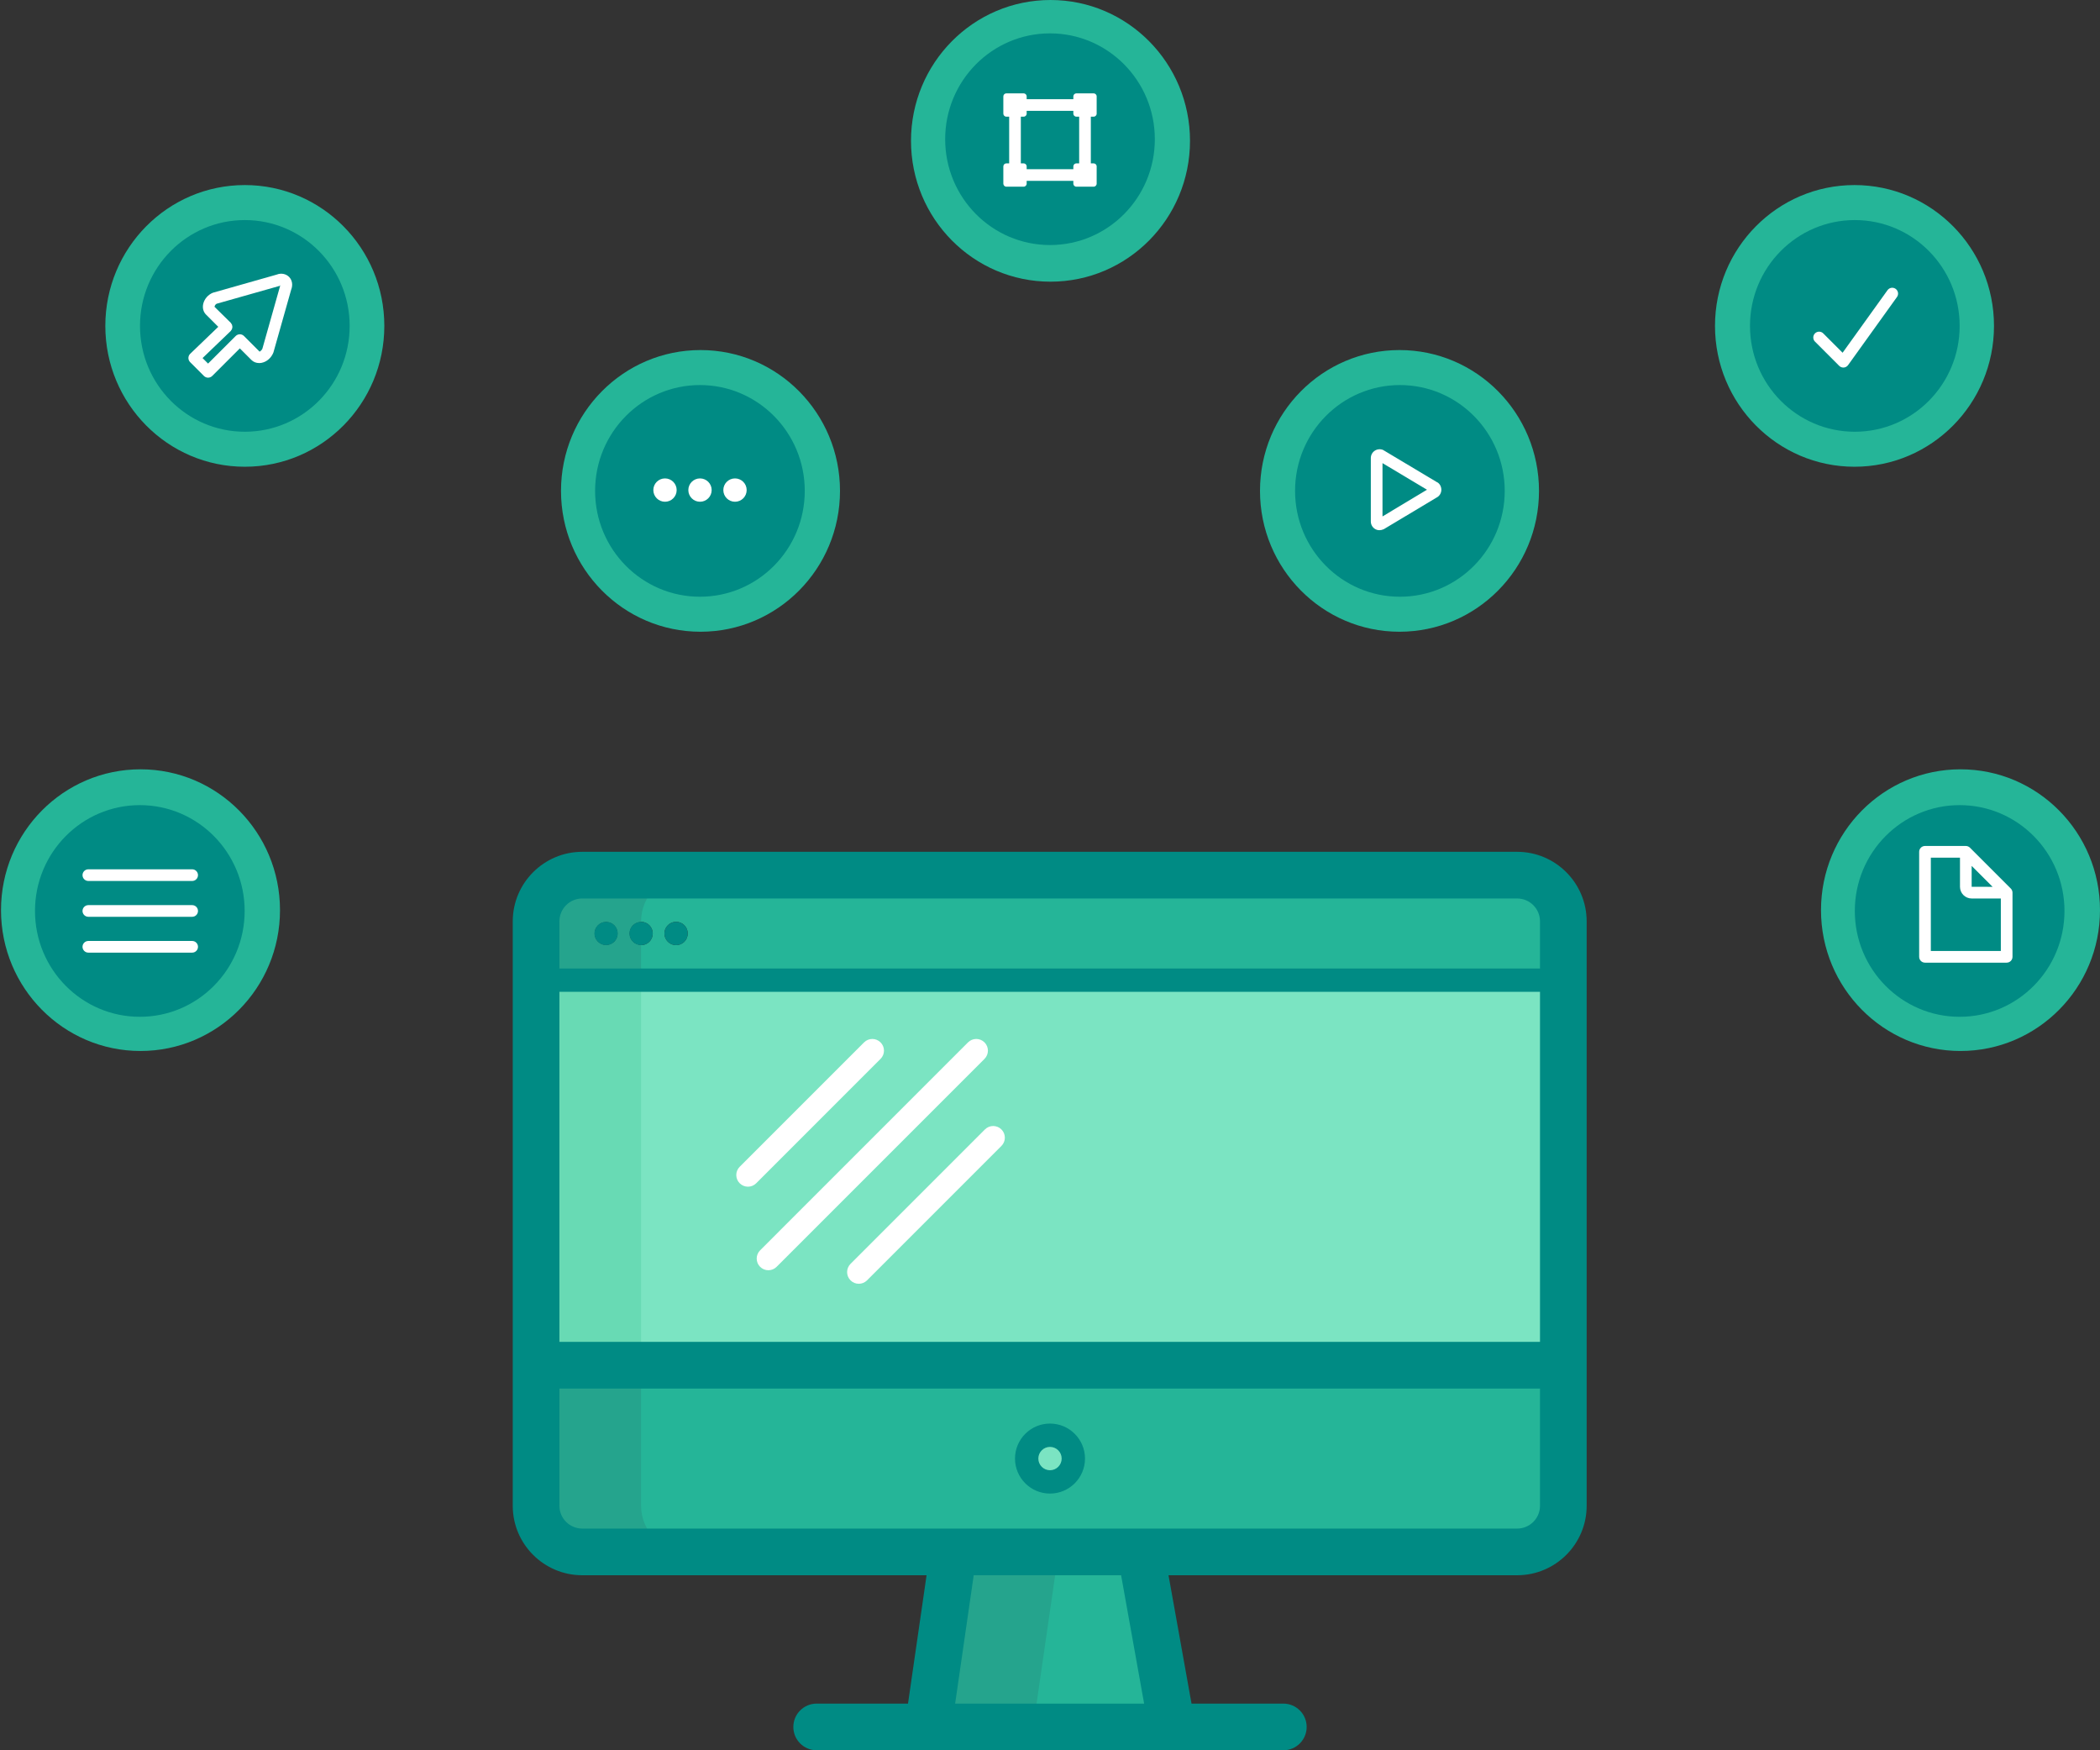 <?xml version="1.0" encoding="utf-8"?>
<!-- Generator: Adobe Illustrator 19.2.1, SVG Export Plug-In . SVG Version: 6.00 Build 0)  -->
<svg version="1.1" id="Layer_1" xmlns="http://www.w3.org/2000/svg" xmlns:xlink="http://www.w3.org/1999/xlink" x="0px" y="0px"
	 viewBox="0 0 180 150" style="enable-background:new 0 0 180 150;" xml:space="preserve">
<rect x="0" y="0" width="180" height="150" fill="#333333" stroke="none"/>
<style type="text/css">
	.st0{display:none;fill:none;stroke:#FFFFFF;stroke-width:2;stroke-linecap:round;stroke-miterlimit:10;}
	.st1{fill:#9D2106;}
	.st2{fill:#822104;}
	.st3{fill:#951B05;}
	.st4{fill:#FFFFFF;}
	.st5{fill:#8A1F0C;}
	.st6{fill:#E2E3E4;}
	.st7{fill:#6DA2C8;}
	.st8{fill:#D6E6EF;}
	.st9{fill:#B49CB5;}
	.st10{fill:#AC9EB6;}
	.st11{fill:#EBF3F7;}
	.st12{fill:#A69FB5;}
	.st13{fill:#B99FB5;}
	.st14{fill:#D093FB;}
	.st15{fill:#45F8B9;}
	.st16{fill:#41E8A3;}
	.st17{fill:#3072AA;}
	.st18{fill:#FD9E99;}
	.st19{fill:#9ED098;}
	.st20{fill:#75C5B6;}
	.st21{fill:#8DB485;}
	.st22{fill:#5AB49E;}
	.st23{fill:#E4E5E6;}
	.st24{fill:#788782;}
	.st25{fill:#CFD1D2;}
	.st26{fill:#BABCBE;}
	.st27{fill:#998379;}
	.st28{fill:#826D64;}
	.st29{fill:#EFF0F0;}
	.st30{fill:#58515B;}
	.st31{fill:#B98BD2;}
	.st32{fill:#9756AC;}
	.st33{fill:#814497;}
	.st34{fill:#25B598;}
	.st35{fill:#008B84;}
	.st36{fill:#7BE4C2;}
	.st37{fill:#25A48D;}
	.st38{fill:#68DAB4;}
	.st39{fill:#FD76A2;}
	.st40{fill:#E76899;}
	.st41{fill:#9CFFB4;}
	.st42{fill:#4D5CEA;}
	.st43{fill:#FF9B95;}
	.st44{fill:#FF868C;}
	.st45{fill:#FF6B77;}
	.st46{fill:#EF85FF;}
	.st47{fill:#C44FD7;}
	.st48{fill:#2DAB5B;}
	.st49{fill:#4EC5FF;}
	.st50{fill:#3EA2FF;}
	.st51{fill:#D898FF;}
	.st52{fill:#76DDED;}
	.st53{fill:#D888FF;}
	.st54{fill:#A37550;}
	.st55{fill:#956744;}
	.st56{fill:#006838;}
	.st57{fill:#005E26;}
	.st58{fill:#5D3A47;}
	.st59{fill:#FFBC13;}
	.st60{fill:#808083;}
	.st61{fill:#56C681;}
	.st62{fill:#6D6E71;}
	.st63{fill:#D3951D;}
	.st64{fill:#3FB068;}
	.st65{fill:#FBEEEE;}
	.st66{fill:#FBF0F1;}
	.st67{fill:#F9E7E8;}
	.st68{fill:#F5D9DB;}
	.st69{fill:#F1C9CC;}
	.st70{fill:#44A468;}
	.st71{fill:#389D61;}
	.st72{fill:#E7A1A5;}
	.st73{fill:#00774E;}
	.st74{fill:#673DAB;}
	.st75{fill:#DEFF5C;}
	.st76{fill:#00BFE0;}
	.st77{fill:#E1329F;}
	.st78{fill:#00BAA3;}
	.st79{fill:#00DCA3;}
	.st80{fill:#00A9E0;}
	.st81{fill:#FF329F;}
	.st82{fill:#504239;}
	.st83{fill:#FD86AE;}
	.st84{fill:#F5A7D6;}
	.st85{fill:#A54A78;}
	.st86{fill:#715D94;}
	.st87{fill:#52A871;}
	.st88{fill:#F9CA40;}
	.st89{fill:#F9B240;}
</style>
<g>
	<g>
		<ellipse class="st34" cx="12.043" cy="78" rx="11.957" ry="12.07"/>
		<ellipse class="st34" cx="168.043" cy="78" rx="11.957" ry="12.07"/>
		<ellipse class="st34" cx="60.043" cy="42.07" rx="11.957" ry="12.07"/>
		<ellipse class="st34" cx="119.957" cy="42.07" rx="11.957" ry="12.07"/>
		<ellipse class="st34" cx="90.043" cy="12.07" rx="11.957" ry="12.07"/>
		<ellipse class="st35" cx="59.994" cy="42.07" rx="8.985" ry="9.07"/>
		<ellipse class="st35" cx="11.985" cy="78.07" rx="8.985" ry="9.07"/>
		<ellipse class="st34" cx="20.985" cy="27.93" rx="11.957" ry="12.07"/>
		<ellipse class="st34" cx="158.957" cy="27.93" rx="11.957" ry="12.07"/>
		<ellipse class="st35" cx="167.97" cy="78.07" rx="8.985" ry="9.07"/>
		<ellipse class="st35" cx="20.985" cy="27.93" rx="8.985" ry="9.07"/>
		<ellipse class="st35" cx="90" cy="11.93" rx="8.985" ry="9.07"/>
		<path class="st34" d="M134,117v12.05c0,2.18-1.77,3.95-3.96,3.95H97.77H81.73H49.91c-2.19,0-3.96-1.77-3.96-3.95V117H134z M92,125
			c0-1.1-0.9-2-2-2s-2,0.9-2,2s0.9,2,2,2S92,126.1,92,125z"/>
		<rect x="45.95" y="84" class="st36" width="88.05" height="33"/>
		<path class="st34" d="M134,78.96V84H45.95v-5.04c0-2.19,1.77-3.96,3.96-3.96h80.13C132.23,75,134,76.77,134,78.96z M58.95,80
			c0-0.55-0.44-1-1-1c-0.55,0-1,0.45-1,1s0.45,1,1,1C58.51,81,58.95,80.55,58.95,80z M55.95,80c0-0.55-0.44-1-1-1
			c-0.55,0-1,0.45-1,1s0.45,1,1,1C55.51,81,55.95,80.55,55.95,80z M52.95,80c0-0.55-0.44-1-1-1c-0.55,0-1,0.45-1,1s0.45,1,1,1
			C52.51,81,52.95,80.55,52.95,80z"/>
		<g>
			<path class="st37" d="M54.95,129.05V117h-9v12.05c0,2.18,1.77,3.95,3.96,3.95h9C56.72,133,54.95,131.23,54.95,129.05z"/>
		</g>
		<path class="st34" d="M100.37,147.51c0.03,0.17,0.04,0.33,0.02,0.49h-6.15h-8.49h-6.14c-0.02-0.16-0.01-0.32,0.02-0.49l2.1-14.51
			h16.04L100.37,147.51z"/>
		<g>
			<path class="st37" d="M53.95,80c0-0.55,0.45-1,1-1v-0.04c0-2.19,1.77-3.96,3.96-3.96h-9c-2.19,0-3.96,1.77-3.96,3.96V84h9v-3
				C54.4,81,53.95,80.55,53.95,80z M51.95,81c-0.55,0-1-0.45-1-1s0.45-1,1-1c0.56,0,1,0.45,1,1S52.51,81,51.95,81z"/>
		</g>
		<path class="st37" d="M90.73,133h-9l-2.1,14.51c-0.03,0.17-0.04,0.33-0.02,0.49h6.14h2.86c-0.02-0.16-0.01-0.32,0.02-0.49
			L90.73,133z"/>
		<circle class="st36" cx="90" cy="125" r="2"/>
		<rect x="45.95" y="84" class="st38" width="9" height="33"/>
		<g>
			<circle class="st4" cx="57" cy="42" r="1"/>
			<circle class="st4" cx="60" cy="42" r="1"/>
			<circle class="st4" cx="63" cy="42" r="1"/>
		</g>
		<path class="st4" d="M93.738,10C93.883,10,94,9.883,94,9.738V8.262C94,8.117,93.883,8,93.738,8h-1.476C92.117,8,92,8.117,92,8.262
			V8.5h-4V8.262C88,8.117,87.883,8,87.738,8h-1.476C86.117,8,86,8.117,86,8.262v1.476C86,9.883,86.117,10,86.262,10H86.5v4h-0.238
			C86.117,14,86,14.117,86,14.262v1.476C86,15.883,86.117,16,86.262,16h1.476C87.883,16,88,15.883,88,15.738V15.5h4v0.238
			C92,15.883,92.117,16,92.262,16h1.476C93.883,16,94,15.883,94,15.738v-1.476C94,14.117,93.883,14,93.738,14H93.5v-4H93.738z
			 M92.5,14h-0.238C92.117,14,92,14.117,92,14.262V14.5h-4v-0.238C88,14.117,87.883,14,87.738,14H87.5v-4h0.238
			C87.883,10,88,9.883,88,9.738V9.5h4v0.238C92,9.883,92.117,10,92.262,10H92.5V14z"/>
		<ellipse class="st35" cx="119.991" cy="42.07" rx="8.985" ry="9.07"/>
		<ellipse class="st35" cx="158.985" cy="27.93" rx="8.985" ry="9.07"/>
		<path class="st4" d="M24.775,23.729c-0.274-0.273-0.693-0.344-1.052-0.197l-5.476,1.555c-0.419,0.167-0.746,0.553-0.834,0.982
			c-0.069,0.34,0.02,0.664,0.244,0.888l1.051,1.051l-2.406,2.313c-0.097,0.093-0.152,0.221-0.153,0.355s0.052,0.264,0.146,0.358
			l1.186,1.186c0.098,0.098,0.226,0.146,0.354,0.146s0.256-0.049,0.354-0.146l2.368-2.364l0.99,0.991
			c0.175,0.175,0.41,0.267,0.665,0.267c0.073,0,0.148-0.007,0.225-0.023c0.428-0.088,0.813-0.415,0.998-0.883l1.521-5.378
			C25.118,24.424,25.049,24.002,24.775,23.729z M22.49,29.885c-0.062,0.155-0.225,0.235-0.235,0.254l-1.344-1.344
			c-0.098-0.098-0.226-0.146-0.354-0.146s-0.256,0.049-0.354,0.146l-2.368,2.364l-0.472-0.472l2.406-2.312
			c0.001-0.001,0.002-0.003,0.003-0.004c0.001-0.001,0.003-0.001,0.004-0.003c0.022-0.022,0.032-0.049,0.048-0.073
			c0.021-0.029,0.046-0.056,0.059-0.089c0.012-0.028,0.012-0.058,0.019-0.087c0.007-0.034,0.019-0.066,0.02-0.1
			c0-0.031-0.01-0.06-0.016-0.091c-0.006-0.033-0.007-0.066-0.019-0.097c-0.012-0.03-0.034-0.054-0.052-0.081
			c-0.018-0.027-0.029-0.058-0.052-0.082c-0.001-0.001-0.003-0.002-0.004-0.003c-0.001-0.001-0.001-0.003-0.003-0.004l-1.387-1.366
			c-0.006-0.055,0.074-0.218,0.18-0.264l5.427-1.538c0.017-0.004,0.03-0.094,0.046-0.1L22.49,29.885z"/>
		<path class="st4" d="M123.146,41.309l-4.599-2.749c-0.232-0.097-0.498-0.073-0.711,0.067c-0.211,0.14-0.337,0.375-0.337,0.628
			v5.435c0,0.253,0.126,0.488,0.337,0.628c0.117,0.078,0.252,0.12,0.398,0.12c0.117,0,0.243-0.027,0.375-0.085l4.514-2.704
			c0.257-0.126,0.421-0.387,0.422-0.676C123.546,41.668,123.365,41.396,123.146,41.309z M118.5,44.259V39.69l3.813,2.279
			L118.5,44.259z"/>
		<path class="st4" d="M162.484,24.755c-0.225-0.162-0.536-0.111-0.698,0.115l-3.849,5.36l-1.66-1.66
			c-0.195-0.195-0.512-0.195-0.707,0s-0.195,0.512,0,0.707l2.076,2.076c0.094,0.094,0.222,0.146,0.354,0.146
			c0.014,0,0.027,0,0.041-0.001c0.146-0.012,0.279-0.088,0.365-0.207l4.192-5.838C162.76,25.229,162.708,24.917,162.484,24.755z"/>
		<g>
			<path class="st4" d="M7.573,75.5h8.898c0.276,0,0.5-0.224,0.5-0.5s-0.224-0.5-0.5-0.5H7.573c-0.276,0-0.5,0.224-0.5,0.5
				S7.297,75.5,7.573,75.5z"/>
			<path class="st4" d="M16.472,77.57H7.573c-0.276,0-0.5,0.224-0.5,0.5s0.224,0.5,0.5,0.5h8.898c0.276,0,0.5-0.224,0.5-0.5
				S16.748,77.57,16.472,77.57z"/>
			<path class="st4" d="M16.472,80.641H7.573c-0.276,0-0.5,0.224-0.5,0.5s0.224,0.5,0.5,0.5h8.898c0.276,0,0.5-0.224,0.5-0.5
				S16.748,80.641,16.472,80.641z"/>
		</g>
		<path class="st4" d="M172.461,76.309c-0.025-0.061-0.062-0.116-0.108-0.162l-3.5-3.5c-0.046-0.046-0.101-0.083-0.162-0.108
			c-0.06-0.025-0.126-0.039-0.192-0.039H165c-0.276,0-0.5,0.224-0.5,0.5v9c0,0.276,0.224,0.5,0.5,0.5h7c0.276,0,0.5-0.224,0.5-0.5
			v-5.499C172.5,76.434,172.486,76.369,172.461,76.309z M168.999,74.207l1.794,1.794L168.999,76V74.207z M165.5,81.5v-8h2.499V76
			c0,0.552,0.449,1.001,1.001,1.001h2.5V81.5H165.5z"/>
		<path class="st4" d="M64.11,101.7c-0.256,0-0.512-0.098-0.707-0.293c-0.391-0.391-0.391-1.023,0-1.414l10.659-10.66
			c0.391-0.391,1.023-0.391,1.414,0s0.391,1.023,0,1.414l-10.659,10.66C64.622,101.603,64.366,101.7,64.11,101.7z"/>
		<path class="st4" d="M65.86,108.86c-0.256,0-0.512-0.098-0.707-0.293c-0.391-0.391-0.391-1.023,0-1.414l17.819-17.82
			c0.391-0.391,1.023-0.391,1.414,0s0.391,1.023,0,1.414l-17.819,17.82C66.372,108.763,66.116,108.86,65.86,108.86z"/>
		<path class="st4" d="M73.61,110.02c-0.256,0-0.512-0.098-0.707-0.293c-0.391-0.391-0.391-1.023,0-1.414l11.52-11.52
			c0.391-0.391,1.023-0.391,1.414,0s0.391,1.023,0,1.414l-11.52,11.52C74.122,109.922,73.866,110.02,73.61,110.02z"/>
	</g>
	<g>
		<path class="st35" d="M130.04,73H49.91c-3.286,0-5.96,2.674-5.96,5.96v50.09c0,3.281,2.674,5.95,5.96,5.95h29.51l-1.591,11H70
			c-1.104,0-2,0.896-2,2s0.896,2,2,2h40c1.104,0,2-0.896,2-2s-0.896-2-2-2h-7.869l-1.972-11h29.88c3.286,0,5.96-2.669,5.96-5.95
			V78.96C136,75.674,133.326,73,130.04,73z M47.95,85H132v30H47.95V85z M49.91,77h80.13c1.081,0,1.96,0.879,1.96,1.96V83H47.95
			v-4.04C47.95,77.879,48.829,77,49.91,77z M98.068,146H81.869l1.592-11h12.634L98.068,146z M130.04,131H97.829
			c-0.006,0-0.012,0-0.018,0H49.91c-1.081,0-1.96-0.875-1.96-1.95V119H132v10.05C132,130.125,131.121,131,130.04,131z"/>
		<path class="st35" d="M90,122c-1.654,0-3,1.346-3,3s1.346,3,3,3s3-1.346,3-3S91.654,122,90,122z M90,126c-0.552,0-1-0.448-1-1
			s0.448-1,1-1s1,0.448,1,1S90.552,126,90,126z"/>
		<path class="st35" d="M57.95,81c0.56,0,1-0.45,1-1s-0.44-1-1-1c-0.55,0-1,0.45-1,1S57.4,81,57.95,81z"/>
		<path class="st35" d="M54.95,81c0.56,0,1-0.45,1-1s-0.44-1-1-1c-0.55,0-1,0.45-1,1S54.4,81,54.95,81z"/>
		<path class="st35" d="M51.95,81c0.56,0,1-0.45,1-1s-0.44-1-1-1c-0.55,0-1,0.45-1,1S51.4,81,51.95,81z"/>
	</g>
</g>
</svg>
